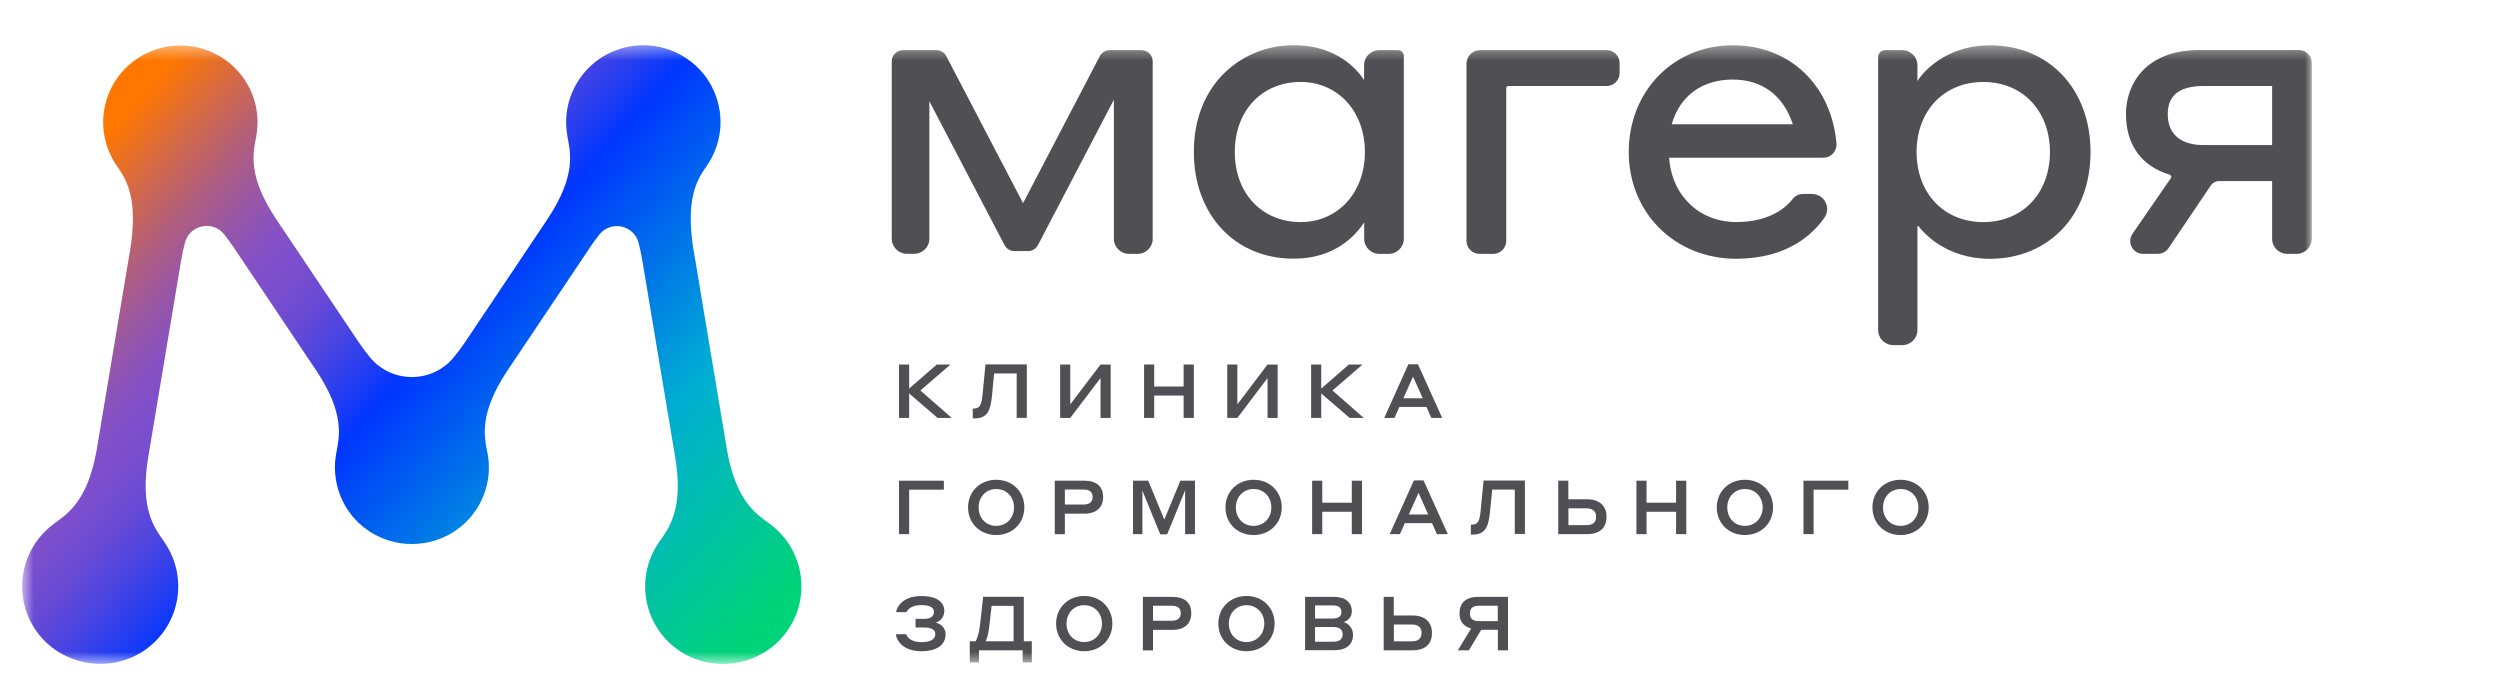 <svg fill="none" height="51" viewBox="0 0 186 51" width="186" xmlns="http://www.w3.org/2000/svg" xmlns:xlink="http://www.w3.org/1999/xlink"><linearGradient id="a" gradientUnits="userSpaceOnUse" x1="5.691" x2="53.757" y1="6.997" y2="49.721"><stop offset=".058" stop-color="#ff7701"/><stop offset=".123" stop-color="#d46946"/><stop offset=".184" stop-color="#b05e7f"/><stop offset=".236" stop-color="#9656a8"/><stop offset=".277" stop-color="#8651c2"/><stop offset=".301" stop-color="#804fcb"/><stop offset=".329" stop-color="#794ece"/><stop offset=".369" stop-color="#674ad5"/><stop offset=".415" stop-color="#4844e2"/><stop offset=".467" stop-color="#1e3cf3"/><stop offset=".499" stop-color="#0036ff"/><stop offset=".758" stop-color="#00aed3"/><stop offset="1" stop-color="#00d478"/></linearGradient><mask id="b" height="47" maskUnits="userSpaceOnUse" width="171" x="1" y="3"><path d="m171.998 3.367h-170.35v46.019h170.35z" fill="#fff"/></mask><g mask="url(#b)"><g fill="#504f53"><path d="m66.434 17.76v-13.197c0-.413.332-.743.746-.743h2.481c.283 0 .539.158.663.406l5.749 10.996h.09l5.749-10.996c.124-.248.38-.406.663-.406h2.356c.415 0 .746.33.746.743v13.197c0 .571-.463 1.032-1.036 1.032h-.643c-.573 0-1.036-.461-1.036-1.032v-10.521c-.048-.014-.041-.014-.09-.021l-5.728 10.962c-.124.248-.387.406-.663.406h-1.002c-.283 0-.539-.158-.663-.406l-5.666-10.845c-.021-.048-.09-.028-.09.021v10.405c0 .571-.463 1.032-1.036 1.032h-.546c-.58 0-1.043-.461-1.043-1.032z"/><path d="m84.642 18.888h-.643c-.622 0-1.126-.502-1.126-1.121v-10.35l-5.645 10.81c-.145.282-.428.454-.746.454h-1.002c-.318 0-.601-.172-.746-.454l-5.59-10.693v10.226c0 .619-.504 1.121-1.126 1.121h-.546c-.622 0-1.126-.502-1.126-1.121v-13.196c0-.461.373-.832.836-.832h2.48c.318 0 .601.179.746.454l5.707 10.927 5.707-10.927c.145-.282.428-.454.746-.454h2.356c.463 0 .836.371.836.832v13.196c.007.619-.497 1.128-1.119 1.128zm-1.817-11.78.235.055v10.597c0 .516.421.935.94.935h.643c.518 0 .94-.419.94-.935v-13.196c0-.358-.29-.653-.649-.653h-2.356c-.249 0-.47.138-.581.358l-5.776 11.051h-.2l-.028-.048-5.749-10.996c-.111-.22-.339-.358-.58-.358h-2.48c-.359 0-.649.289-.649.653v13.196c0 .516.421.935.94.935h.546c.518 0 .947-.419.947-.935v-10.405c0-.069.041-.124.111-.138.062-.014.131.014.159.076l5.666 10.845c.111.22.339.358.58.358h1.002c.249 0 .47-.138.58-.358z"/><path d="m101.577 17.761v-1.547c-.428.756-1.886 2.937-5.327 2.937-3.959 0-7.338-2.909-7.338-7.846 0-4.848 3.379-7.846 7.338-7.846 3.317 0 4.933 2.029 5.327 2.847v-1.451c0-.571.463-1.032 1.036-1.032h1.396c.187 0 .339.151.339.337v13.602c0 .571-.464 1.032-1.036 1.032h-.699c-.573 0-1.036-.461-1.036-1.032zm-4.809-11.752c-3.047 0-4.995 2.304-4.995 5.302 0 2.998 1.948 5.302 4.995 5.302 2.923 0 4.871-2.304 4.871-5.302 0-3.005-1.948-5.302-4.871-5.302z"/><path d="m96.25 19.246c-4.373 0-7.428-3.267-7.428-7.943 0-5.213 3.738-7.943 7.428-7.943 3.234 0 4.753 1.85 5.237 2.599v-1.107c0-.619.504-1.121 1.126-1.121h1.396c.242 0 .435.193.435.433v13.602c0 .619-.504 1.121-1.126 1.121h-.698c-.622 0-1.126-.502-1.126-1.121v-1.217c-.649.99-2.197 2.696-5.244 2.696zm0-15.693c-4.201 0-7.248 3.26-7.248 7.757 0 4.566 2.978 7.757 7.248 7.757 3.268 0 4.76-2.022 5.251-2.895l.173-.309v1.898c0 .516.421.935.939.935h.699c.518 0 .945-.419.945-.935v-13.602c0-.138-.11-.248-.248-.248h-1.396c-.518 0-.939.419-.939.935v1.857l-.173-.364c-.062-.103-1.403-2.785-5.251-2.785zm.518 13.148c-2.992 0-5.085-2.221-5.085-5.398 0-3.177 2.094-5.398 5.085-5.398 2.874 0 4.968 2.269 4.968 5.398-.007 3.129-2.094 5.398-4.968 5.398zm0-10.604c-2.888 0-4.899 2.146-4.899 5.213 0 3.067 2.018 5.213 4.899 5.213 2.771 0 4.781-2.194 4.781-5.213s-2.01-5.213-4.781-5.213z"/><path d="m109.189 17.925v-13.183c0-.509.415-.915.919-.915h9.411c.484 0 .87.392.87.873v.743c0 .481-.394.866-.87.866h-7.317c-.139 0-.241.11-.241.241v11.374c0 .481-.395.873-.871.873h-1.023c-.484-.007-.878-.392-.878-.873z"/><path d="m111.097 18.888h-1.022c-.533 0-.968-.433-.968-.963v-13.183c0-.557.456-1.011 1.016-1.011h9.41c.532 0 .967.433.967.963v.743c0 .53-.435.963-.967.963h-7.316c-.084 0-.152.069-.152.151v11.374c0 .53-.436.963-.968.963zm-.974-14.971c-.456 0-.83.371-.83.825v13.183c0 .426.353.777.782.777h1.022c.428 0 .781-.351.781-.777v-11.374c0-.186.152-.337.339-.337h7.316c.429 0 .781-.351.781-.777v-.743c0-.426-.352-.777-.781-.777z"/><path d="m136.543 10.671c.048.516-.36.97-.884.97h-11.477c-.054 0-.104.055-.104.11.201 2.737 2.198 4.862 5.107 4.862 2.494 0 3.759-1.1 4.256-1.754.165-.213.421-.337.691-.337h.67c.829 0 1.327.928.857 1.609-.974 1.417-2.971 3.026-6.482 3.026-4.656 0-7.917-3.452-7.917-7.846 0-4.518 3.261-7.846 7.641-7.846 4.132-.007 7.241 2.84 7.642 7.207zm-7.628-4.848c-2.439 0-4.083 1.334-4.657 3.514h9.252c-.698-2.269-2.315-3.514-4.595-3.514z"/><path d="m129.186 19.253c-4.567 0-8.008-3.411-8.008-7.943 0-4.532 3.33-7.943 7.739-7.943 4.214 0 7.323 2.93 7.717 7.296.027.275-.069.55-.255.756-.187.199-.449.316-.72.316h-11.476c.193 2.826 2.253 4.786 5.003 4.786 2.591 0 3.786-1.197 4.186-1.712.18-.241.464-.378.768-.378h.67c.428 0 .801.227 1.001.598.201.371.173.805-.068 1.155-.781 1.141-2.681 3.067-6.557 3.067zm-.269-15.7c-4.305 0-7.552 3.335-7.552 7.757 0 4.422 3.364 7.757 7.821 7.757 3.786 0 5.638-1.871 6.404-2.985.201-.289.221-.653.056-.963-.166-.316-.483-.502-.836-.502h-.67c-.249 0-.47.11-.622.303-.415.536-1.659 1.788-4.332 1.788-2.854 0-4.988-2.035-5.203-4.944-.006-.055.014-.103.055-.144.035-.041.09-.062.145-.062h11.476c.228 0 .429-.089.588-.255.152-.165.228-.392.208-.612-.395-4.277-3.421-7.138-7.538-7.138zm4.718 5.88h-9.5l.028-.117c.601-2.276 2.335-3.583 4.746-3.583 2.308 0 3.973 1.272 4.685 3.583zm-9.259-.186h9.011c-.705-2.152-2.287-3.328-4.47-3.328-2.281 0-3.932 1.21-4.541 3.328z"/><path d="m142.562 24.555c0 .571-.464 1.032-1.037 1.032h-.671c-.573 0-1.036-.461-1.036-1.032v-20.307c0-.234.194-.426.429-.426h1.278c.573 0 1.037.461 1.037 1.032v1.176c0 .096.124.131.172.048.595-.921 2.321-2.627 5.306-2.627 4.021 0 7.401 2.909 7.401 7.846 0 4.972-3.38 7.846-7.401 7.846-2.79 0-4.553-1.485-5.223-2.379-.083-.11-.255-.048-.255.089zm4.995-7.943c3.047 0 5.051-2.304 5.051-5.302 0-2.998-2.011-5.302-5.051-5.302-3.047 0-5.058 2.304-5.058 5.302.007 2.998 2.011 5.302 5.058 5.302z"/><path d="m141.53 25.676h-.67c-.622 0-1.126-.502-1.126-1.121v-20.307c0-.289.235-.516.518-.516h1.278c.622 0 1.127.502 1.127 1.121v1.176c.794-1.231 2.68-2.661 5.389-2.661 4.408 0 7.49 3.266 7.49 7.943s-3.082 7.943-7.49 7.943c-3.31 0-4.996-2.008-5.3-2.414-.013-.028-.041-.021-.054-.021-.008 0-.035.014-.035.055v7.681c0 .619-.505 1.121-1.127 1.121zm-1.278-21.758c-.187 0-.339.151-.339.337v20.3c0 .516.422.935.947.935h.67c.518 0 .94-.419.94-.935v-7.688c0-.103.062-.193.166-.227.097-.034.2 0 .262.083.297.392 1.928 2.338 5.148 2.338 4.304 0 7.303-3.191 7.303-7.757 0-5.329-3.786-7.757-7.303-7.757-2.633 0-4.463 1.389-5.23 2.579-.049.069-.132.103-.215.083-.076-.021-.131-.096-.131-.179v-1.176c0-.516-.422-.935-.94-.935zm7.303 12.784c-2.985 0-5.147-2.269-5.147-5.398 0-3.129 2.162-5.398 5.147-5.398s5.148 2.269 5.148 5.398c0 3.129-2.163 5.398-5.148 5.398zm0-10.604c-2.923 0-4.961 2.146-4.961 5.213 0 3.067 2.038 5.213 4.961 5.213s4.961-2.146 4.961-5.213c0-3.067-2.038-5.213-4.961-5.213z"/><path d="m170.87 18.792h-.698c-.574 0-1.036-.461-1.036-1.032v-4.243c0-.083-.07-.144-.153-.144h-3.869c-.29 0-.552.144-.719.378l-3.143 4.662c-.159.241-.429.378-.719.378h-1.098c-.698 0-1.106-.777-.713-1.341l2.861-4.147c.104-.144.021-.337-.145-.392-2.19-.653-3.178-2.317-3.178-4.422 0-2.427 1.644-4.669 5.361-4.669h7.421c.477 0 .864.385.864.86v13.08c0 .571-.463 1.032-1.036 1.032zm-6.91-7.908h5.176v-4.573h-5.176c-1.858 0-2.771.729-2.771 2.18 0 1.485.94 2.393 2.771 2.393z"/><path d="m170.871 18.888h-.698c-.622 0-1.126-.502-1.126-1.121v-4.243c0-.034-.028-.055-.056-.055h-3.869c-.256 0-.497.124-.642.337l-3.144 4.662c-.179.261-.476.419-.795.419h-1.098c-.359 0-.677-.193-.844-.509-.165-.316-.144-.681.056-.983l2.861-4.147c.027-.041.034-.096.02-.144-.02-.055-.062-.089-.117-.11-2.094-.626-3.247-2.228-3.247-4.511 0-2.194 1.43-4.759 5.451-4.759h7.421c.525 0 .953.426.953.949v13.08c0 .626-.504 1.135-1.126 1.135zm-5.749-5.612h3.869c.132 0 .243.11.243.241v4.243c0 .516.421.935.939.935h.698c.518 0 .94-.419.94-.935v-13.08c0-.419-.346-.763-.767-.763h-7.421c-2.432 0-5.265 1.197-5.265 4.573 0 2.194 1.106 3.734 3.116 4.332.11.034.201.117.235.227.035.103.021.213-.041.309l-2.861 4.147c-.165.241-.18.536-.048.791.138.255.393.413.684.413h1.098c.256 0 .498-.124.636-.337l3.144-4.662c.187-.275.484-.433.801-.433zm4.105-2.304h-5.265c-1.817 0-2.861-.908-2.861-2.489 0-1.506.96-2.276 2.861-2.276h5.265zm-5.265-4.573c-1.804 0-2.681.681-2.681 2.091 0 1.485.953 2.304 2.681 2.304h5.085v-4.394z"/></g><path d="m57.276 38.982c-.953-.701-2.508-1.63-3.185-5.488l-2.46-14.723h-.007c-.663-3.975.235-5.391.919-6.375 1.112-1.561 1.437-3.665.567-5.639-1.002-2.283-3.469-3.665-5.949-3.349-3.365.433-5.527 3.548-4.947 6.705h-.007c.214 1.162.726 2.902-1.492 6.217l-6.094 9.098c-.297.447-.587.832-.871 1.169-1.61 1.939-4.595 1.939-6.212 0-.283-.337-.574-.729-.871-1.169l-6.101-9.098c-2.17-3.239-1.734-4.972-1.506-6.134.007-.028.007-.048.014-.076h-.007c.401-2.173-.497-4.291-2.149-5.556-.007-.007-.014-.007-.021-.014-.138-.103-.283-.206-.435-.303-.014-.007-.035-.021-.048-.028-.145-.083-.29-.165-.435-.241-.028-.014-.048-.028-.076-.034-.145-.069-.29-.131-.435-.186-.041-.014-.083-.028-.117-.041-.138-.048-.276-.089-.415-.131-.028-.007-.048-.014-.069-.021-.035-.007-.076-.014-.11-.021-.076-.021-.145-.041-.221-.055-.049-.007-.097-.014-.145-.021-.083-.014-.166-.028-.249-.034-.104-.014-.207-.028-.311-.034-.097-.007-.194-.014-.29-.014-.09 0-.18-.007-.27 0-.104 0-.214.007-.318.021-.076.007-.159.014-.235.021-.117.014-.228.034-.345.055-.069.014-.131.021-.194.034-.124.028-.249.062-.366.096-.049.014-.104.028-.152.048-.131.041-.263.089-.394.144-.035.014-.069.028-.111.041-.145.062-.283.131-.421.199-.021.014-.042.021-.062.034-.152.083-.297.172-.435.261-.007.007-.014.007-.021.014-1.119.75-1.99 1.891-2.356 3.301-.442 1.699-.069 3.418.877 4.752.684.983 1.582 2.4.919 6.375h-.007l-2.46 14.709c-.677 3.858-2.239 4.786-3.192 5.488h.007c-2.605 1.919-3.151 5.611-1.133 8.197 1.824 2.338 5.244 2.909 7.738 1.3 2.771-1.788 3.469-5.467 1.624-8.135h.007c-.014-.021-.028-.041-.042-.062-.691-.983-1.817-2.4-1.168-6.278l2.439-14.592c.083-.509.187-.963.297-1.375.352-1.306 2.052-1.664 2.902-.612.242.303.49.64.746 1.025l6.17 9.201c2.052 3.115 1.672 4.821 1.451 5.969-.007.021-.007.041-.014.062-.007.021-.007.048-.014.069h.007c-.062.337-.097.674-.097 1.025 0 .585.09 1.155.256 1.692.014.055.041.103.055.158.041.124.083.241.131.357.041.103.097.206.145.31.028.062.055.124.09.186.062.11.124.22.194.323.028.048.055.103.09.144.069.103.138.193.214.289.041.055.076.103.117.158.069.083.138.158.207.234.055.062.111.124.173.186s.124.117.187.172c.076.069.152.138.235.206.048.041.104.083.159.117.097.076.194.144.29.213.048.034.097.062.145.089.104.069.214.131.325.193.062.034.124.062.187.089.104.048.207.103.311.144.117.048.235.089.359.131.055.021.104.041.159.055.546.165 1.112.261 1.7.255.587 0 1.161-.089 1.7-.255.055-.014.104-.041.159-.055.124-.041.242-.083.359-.131.104-.041.207-.096.311-.144.062-.034.124-.055.187-.089.111-.062.221-.124.325-.193.048-.028.104-.055.145-.089.104-.069.194-.138.29-.213.055-.041.104-.076.159-.117.083-.069.159-.138.235-.206.062-.055.124-.11.187-.172s.111-.124.173-.186c.069-.076.145-.151.207-.234.041-.048.083-.103.117-.158.076-.096.145-.193.214-.289.035-.048.062-.096.09-.144.069-.103.131-.213.194-.323.035-.062.062-.124.09-.186.048-.103.104-.206.145-.31.048-.117.09-.234.131-.357.021-.055.041-.103.055-.158.166-.543.263-1.107.256-1.692 0-.351-.035-.688-.097-1.025-.007-.021-.007-.048-.014-.069-.007-.021-.007-.041-.014-.062-.221-1.149-.601-2.854 1.451-5.969l6.17-9.201h-.007c.256-.378.497-.715.739-1.011.85-1.052 2.55-.695 2.902.612.111.413.207.867.29 1.369l2.439 14.592c.649 3.885-.484 5.302-1.168 6.279-.014.021-.028.041-.048.062h.007c-1.845 2.668-1.14 6.347 1.624 8.135 2.494 1.609 5.914 1.032 7.739-1.3 2.038-2.599 1.492-6.285-1.113-8.204z" fill="url(#a)"/><g fill="#504f53"><path d="m66.887 27.12h.753v1.788l2.059-1.788h1.016l-2.239 1.932 2.335 2.042h-1.057l-2.114-1.822v1.822h-.753z"/><path d="m73.803 29.451c-.117 1.128-.345 1.678-1.313 1.678h-.117v-.736h.09c.435 0 .56-.268.636-1.011l.221-2.269h3.075v3.975h-.753v-3.301h-1.679z"/><path d="m78.875 27.12h.753v2.964l2.252-2.964h.753v3.975h-.753v-2.971l-2.252 2.971h-.753z"/><path d="m88.062 29.43h-2.19v1.664h-.753v-3.975h.753v1.637h2.19v-1.637h.76v3.975h-.76z"/><path d="m91.307 27.12h.753v2.964l2.245-2.964h.753v3.975h-.753v-2.971l-2.245 2.971h-.753z"/><path d="m97.547 27.12h.753v1.788l2.059-1.788h1.016l-2.239 1.932 2.328 2.042h-1.05l-2.114-1.822v1.822h-.753z"/><path d="m106.132 30.276h-2.018l-.366.818h-.76l1.796-3.995h.713l1.802 3.995h-.807zm-.283-.646-.718-1.609-.72 1.609z"/><path d="m66.887 35.764h3.337v.667h-2.584v3.308h-.753z"/><path d="m72.023 37.751c0-1.19.905-2.056 2.094-2.056s2.094.86 2.094 2.056c0 1.19-.905 2.056-2.094 2.056-1.195 0-2.094-.866-2.094-2.056zm3.42 0c0-.756-.532-1.368-1.32-1.368-.795 0-1.313.619-1.313 1.368 0 .77.518 1.375 1.313 1.375.788-.007 1.32-.612 1.32-1.375z"/><path d="m78.473 35.764h2.204c.898 0 1.396.426 1.396 1.217 0 .763-.497 1.238-1.396 1.238h-1.451v1.527h-.753zm.753.667v1.107h1.409c.442 0 .656-.22.656-.557 0-.358-.207-.557-.656-.557h-1.409z"/><path d="m86.625 38.659 1.195-2.895h1.085v3.975h-.732v-3.26l-1.334 3.273h-.518l-1.327-3.246v3.232h-.698v-3.975h1.133z"/><path d="m91.174 37.751c0-1.19.905-2.056 2.094-2.056 1.188 0 2.094.86 2.094 2.056 0 1.19-.905 2.056-2.094 2.056-1.202 0-2.094-.866-2.094-2.056zm3.413 0c0-.756-.532-1.368-1.32-1.368-.795 0-1.32.619-1.32 1.368 0 .77.518 1.375 1.32 1.375.795-.007 1.32-.612 1.32-1.375z"/><path d="m100.573 38.075h-2.197v1.664h-.753v-3.975h.753v1.637h2.197v-1.637h.76v3.975h-.76z"/><path d="m106.541 38.92h-2.018l-.366.818h-.761l1.797-3.995h.719l1.804 3.995h-.809zm-.284-.646-.718-1.609-.719 1.609z"/><path d="m110.855 38.095c-.117 1.128-.345 1.678-1.312 1.678h-.111v-.743h.09c.435 0 .559-.268.635-1.011l.221-2.269h3.076v3.975h-.754v-3.301h-1.679z"/><path d="m118.067 37.146c.946 0 1.457.495 1.457 1.307 0 .832-.511 1.286-1.457 1.286h-2.135v-3.975h.753v1.382zm-1.376.674v1.252h1.342c.49 0 .718-.22.718-.626 0-.378-.228-.626-.718-.626z"/><path d="m124.7 38.075h-2.197v1.664h-.753v-3.975h.753v1.637h2.197v-1.637h.761v3.975h-.761z"/><path d="m127.729 37.751c0-1.19.904-2.056 2.092-2.056 1.189 0 2.094.86 2.094 2.056 0 1.19-.905 2.056-2.094 2.056-1.201 0-2.092-.866-2.092-2.056zm3.412 0c0-.756-.531-1.368-1.32-1.368-.794 0-1.312.619-1.312 1.368 0 .77.518 1.375 1.312 1.375.789-.007 1.32-.612 1.32-1.375z"/><path d="m134.178 35.764h3.337v.667h-2.584v3.308h-.753z"/><path d="m139.309 37.751c0-1.19.905-2.056 2.093-2.056 1.189 0 2.094.86 2.094 2.056 0 1.19-.905 2.056-2.094 2.056-1.195 0-2.093-.866-2.093-2.056zm3.42 0c0-.756-.532-1.368-1.319-1.368-.795 0-1.313.619-1.313 1.368 0 .77.518 1.375 1.313 1.375.787-.007 1.319-.612 1.319-1.375z"/><path d="m70.257 45.446c0 .468-.311.784-.643.873.38.103.739.385.739.86 0 .791-.636 1.272-1.803 1.272-1.306 0-1.838-.736-1.9-1.265h.767c.104.282.428.591 1.14.591.677 0 1.03-.22 1.03-.605 0-.316-.27-.488-.877-.488h-.594v-.639h.594c.532 0 .774-.179.774-.523 0-.33-.297-.502-.954-.502-.636 0-.96.261-1.092.523h-.774c.104-.529.622-1.197 1.872-1.197 1.161-.007 1.72.454 1.72 1.1z"/><path d="m76.172 44.408v3.301h.594v1.575h-.677v-.901h-3.254v.901h-.684v-1.575h.435c.152-.248.263-.66.332-1.252l.228-2.056h3.026zm-.76.667h-1.637l-.159 1.423c-.062.578-.152.963-.283 1.21h2.08z"/><path d="m78.574 46.395c0-1.19.905-2.056 2.094-2.056 1.188 0 2.093.867 2.093 2.056s-.905 2.056-2.093 2.056c-1.195 0-2.094-.867-2.094-2.056zm3.413 0c0-.756-.532-1.369-1.32-1.369-.795 0-1.32.619-1.32 1.369 0 .77.518 1.375 1.32 1.375.794-.007 1.32-.619 1.32-1.375z"/><path d="m85.031 44.408h2.204c.898 0 1.396.426 1.396 1.217 0 .763-.497 1.238-1.396 1.238h-1.451v1.527h-.753zm.753.667v1.107h1.409c.442 0 .656-.22.656-.557 0-.358-.207-.557-.656-.557h-1.409z"/><path d="m90.644 46.395c0-1.19.905-2.056 2.094-2.056s2.094.867 2.094 2.056-.905 2.056-2.094 2.056c-1.195 0-2.094-.867-2.094-2.056zm3.42 0c0-.756-.532-1.369-1.32-1.369-.795 0-1.32.619-1.32 1.369 0 .77.518 1.375 1.32 1.375.788-.007 1.32-.619 1.32-1.375z"/><path d="m97.1 44.408h2.135c.87 0 1.34.406 1.34 1.073 0 .44-.297.702-.601.805.373.117.691.44.691.956 0 .695-.477 1.135-1.396 1.135h-2.17zm.739.633v.976h1.313c.435 0 .649-.165.649-.488 0-.337-.221-.488-.649-.488zm0 1.609v1.093h1.34c.491 0 .712-.193.712-.55 0-.364-.235-.543-.712-.543z"/><path d="m105.081 45.79c.946 0 1.457.495 1.457 1.307 0 .832-.511 1.286-1.457 1.286h-2.136v-3.975h.753v1.382zm-1.376.667v1.258h1.341c.49 0 .718-.227.718-.626 0-.385-.228-.626-.718-.626h-1.341z"/><path d="m108.463 48.383.989-1.623c-.56-.151-.865-.529-.865-1.107 0-.825.498-1.245 1.383-1.245h2.224v3.975h-.753v-1.527h-1.237l-.919 1.527zm2.971-2.18v-1.135h-1.41c-.448 0-.663.179-.663.585 0 .371.221.557.663.557h1.41z"/></g></g></svg>